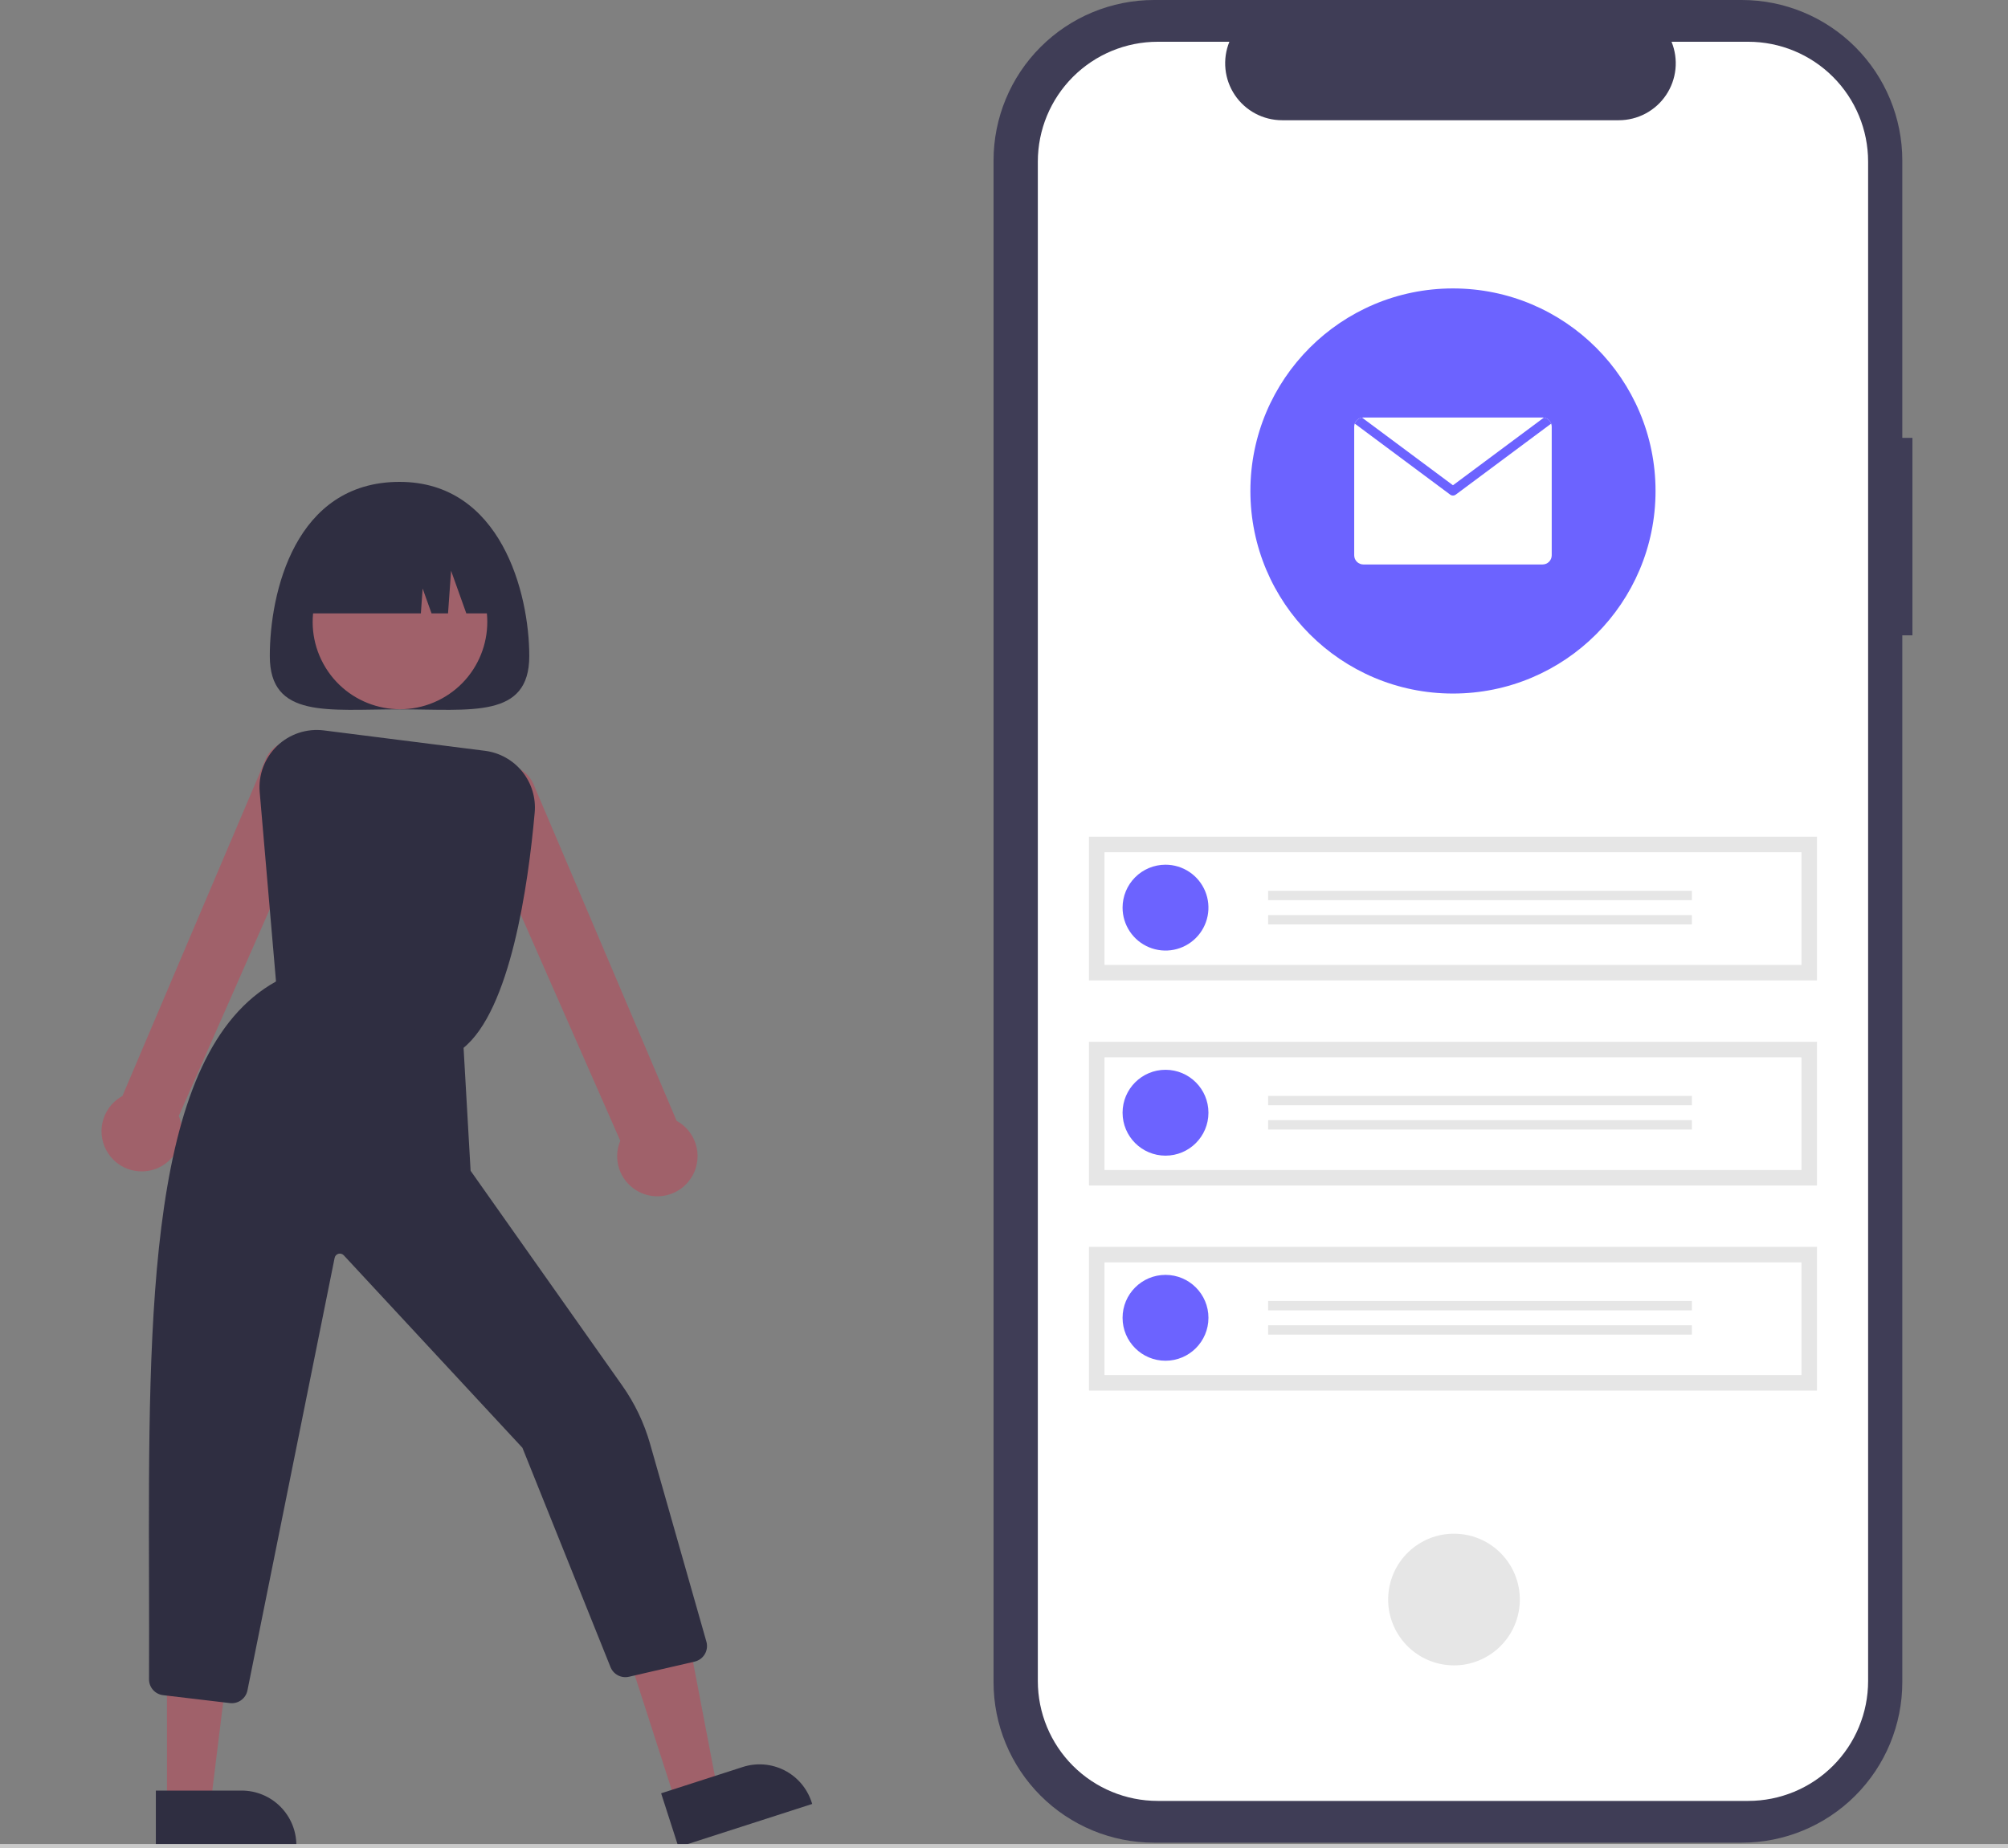 <svg width="793" height="730" viewBox="0 0 793 730" fill="none" xmlns="http://www.w3.org/2000/svg">
<rect x="0" y="0" width="793" height="730" fill="#808080" stroke="none"/>
<g clip-path="url(#clip0_256_1812)">
<path d="M755.258 172.945H751.258V63.4C751.258 46.585 744.579 30.459 732.689 18.569C720.799 6.68 704.673 0 687.858 0H455.771C438.956 0 422.83 6.68 410.941 18.569C399.051 30.459 392.371 46.585 392.371 63.4V664.374C392.371 681.189 399.051 697.315 410.941 709.205C422.83 721.094 438.956 727.774 455.771 727.774H687.857C704.672 727.774 720.798 721.094 732.688 709.205C744.577 697.315 751.257 681.189 751.257 664.374V250.921H755.257L755.258 172.945Z" fill="#3F3D56"/>
<path d="M690.416 16.492H660.121C661.515 19.908 662.048 23.614 661.672 27.285C661.295 30.955 660.022 34.476 657.965 37.538C655.907 40.6 653.127 43.109 649.871 44.844C646.615 46.579 642.983 47.486 639.293 47.486H506.334C502.646 47.486 499.013 46.578 495.758 44.844C492.502 43.109 489.723 40.6 487.666 37.538C485.608 34.477 484.335 30.956 483.959 27.286C483.582 23.617 484.114 19.911 485.507 16.495H457.207C444.65 16.495 432.607 21.484 423.727 30.363C414.848 39.243 409.859 51.286 409.859 63.843V663.932C409.859 676.49 414.848 688.533 423.727 697.412C432.607 706.292 444.65 711.28 457.207 711.28H690.407C702.965 711.28 715.008 706.292 723.888 697.412C732.767 688.533 737.755 676.49 737.755 663.932V63.84C737.755 51.283 732.767 39.24 723.888 30.36C715.008 21.481 702.965 16.492 690.407 16.492L690.416 16.492Z" fill="white"/>
<path d="M599.876 635.907C602.176 621.733 592.551 608.378 578.377 606.078C564.202 603.778 550.848 613.404 548.547 627.578C546.247 641.752 555.873 655.107 570.047 657.407C584.221 659.707 597.576 650.081 599.876 635.907Z" fill="#E6E6E6"/>
<path d="M717.551 330.461H430.059V387.222H717.551V330.461Z" fill="#E6E6E6"/>
<path d="M436.188 381.094H711.422V336.594H436.188V381.094Z" fill="white"/>
<path d="M460.283 341.52C463.637 341.52 466.915 342.514 469.703 344.377C472.491 346.24 474.664 348.888 475.948 351.986C477.231 355.084 477.567 358.493 476.912 361.782C476.258 365.071 474.643 368.092 472.272 370.464C469.901 372.835 466.88 374.45 463.591 375.104C460.302 375.758 456.893 375.422 453.795 374.139C450.697 372.856 448.049 370.682 446.186 367.894C444.323 365.106 443.328 361.828 443.328 358.475C443.328 356.248 443.767 354.043 444.619 351.986C445.471 349.929 446.72 348.06 448.294 346.486C449.869 344.911 451.738 343.662 453.795 342.81C455.852 341.958 458.057 341.52 460.283 341.52Z" fill="#6C63FF"/>
<path d="M668.159 351.84H500.824V355.526H668.159V351.84Z" fill="#E6E6E6"/>
<path d="M668.159 361.422H500.824V365.108H668.159V361.422Z" fill="#E6E6E6"/>
<path d="M717.551 411.461H430.059V468.222H717.551V411.461Z" fill="#E6E6E6"/>
<path d="M436.188 462.094H711.422V417.594H436.188V462.094Z" fill="white"/>
<path d="M460.283 456.43C469.647 456.43 477.238 448.839 477.238 439.475C477.238 430.111 469.647 422.52 460.283 422.52C450.919 422.52 443.328 430.111 443.328 439.475C443.328 448.839 450.919 456.43 460.283 456.43Z" fill="#6C63FF"/>
<path d="M668.159 432.84H500.824V436.526H668.159V432.84Z" fill="#E6E6E6"/>
<path d="M668.159 442.422H500.824V446.108H668.159V442.422Z" fill="#E6E6E6"/>
<path d="M717.551 492.461H430.059V549.222H717.551V492.461Z" fill="#E6E6E6"/>
<path d="M436.188 543.094H711.422V498.594H436.188V543.094Z" fill="white"/>
<path d="M460.283 537.43C469.647 537.43 477.238 529.839 477.238 520.475C477.238 511.111 469.647 503.52 460.283 503.52C450.919 503.52 443.328 511.111 443.328 520.475C443.328 529.839 450.919 537.43 460.283 537.43Z" fill="#6C63FF"/>
<path d="M668.159 513.84H500.824V517.526H668.159V513.84Z" fill="#E6E6E6"/>
<path d="M668.159 523.422H500.824V527.108H668.159V523.422Z" fill="#E6E6E6"/>
<path d="M573.805 273.918C617.987 273.918 653.805 238.101 653.805 193.918C653.805 149.735 617.987 113.918 573.805 113.918C529.622 113.918 493.805 149.735 493.805 193.918C493.805 238.101 529.622 273.918 573.805 273.918Z" fill="#6C63FF"/>
<path d="M612.805 168.522V219.313C612.805 219.79 612.711 220.261 612.529 220.702C612.347 221.142 612.079 221.542 611.742 221.879C611.406 222.216 611.006 222.483 610.565 222.665C610.125 222.847 609.653 222.941 609.177 222.941H538.433C537.956 222.941 537.484 222.847 537.044 222.665C536.604 222.483 536.204 222.216 535.867 221.879C535.53 221.542 535.263 221.142 535.081 220.702C534.898 220.261 534.805 219.79 534.805 219.313V168.522C534.802 168.107 534.876 167.695 535.023 167.307C535.239 166.687 535.622 166.139 536.129 165.721C536.636 165.304 537.248 165.034 537.898 164.94C538.074 164.911 538.253 164.896 538.433 164.895H609.177C609.356 164.896 609.535 164.911 609.712 164.94C610.362 165.034 610.973 165.304 611.48 165.721C611.987 166.139 612.37 166.687 612.587 167.307C612.733 167.695 612.807 168.107 612.805 168.522Z" fill="white"/>
<path d="M612.588 167.307L574.885 195.369C574.574 195.604 574.195 195.731 573.806 195.731C573.416 195.731 573.037 195.604 572.726 195.369L535.023 167.307C535.24 166.687 535.623 166.138 536.13 165.721C536.637 165.304 537.249 165.033 537.898 164.939L573.806 191.659L609.713 164.939C610.363 165.033 610.974 165.304 611.481 165.721C611.988 166.138 612.371 166.687 612.588 167.307Z" fill="#6C63FF"/>
<path d="M106.551 259.103C106.551 283.911 129.49 280.159 157.787 280.159C186.084 280.159 209.023 283.911 209.023 259.103C209.023 234.295 197.818 190.32 157.787 190.32C116.377 190.32 106.551 234.295 106.551 259.103Z" fill="#2F2E41"/>
<path d="M266.998 712.277L283.378 706.997L270.808 641.307L246.633 649.1L266.998 712.277Z" fill="#A0616A"/>
<path d="M261.094 708.276L293.351 697.878L293.352 697.877C296.051 697.007 298.896 696.677 301.723 696.907C304.55 697.136 307.304 697.92 309.828 699.213C312.353 700.507 314.597 702.285 316.434 704.446C318.271 706.607 319.664 709.109 320.534 711.809L320.75 712.477L267.936 729.501L261.094 708.276Z" fill="#2F2E41"/>
<path d="M65.937 712.818L83.147 712.817L91.334 646.438L65.934 646.439L65.937 712.818Z" fill="#A0616A"/>
<path d="M61.547 707.201L95.438 707.199H95.439C98.276 707.199 101.084 707.758 103.705 708.843C106.325 709.928 108.706 711.519 110.712 713.525C112.717 715.53 114.308 717.911 115.394 720.532C116.479 723.152 117.038 725.961 117.038 728.797V729.499L61.548 729.501L61.547 707.201Z" fill="#2F2E41"/>
<path d="M43.719 456.887C42.358 455.237 41.344 453.329 40.739 451.278C40.133 449.226 39.949 447.074 40.197 444.949C40.444 442.825 41.118 440.772 42.179 438.915C43.24 437.057 44.665 435.434 46.369 434.141C46.994 433.671 47.655 433.249 48.344 432.88L104.481 300.853C105.029 299.266 105.885 297.804 107.001 296.55C108.118 295.297 109.471 294.277 110.984 293.549C112.496 292.821 114.138 292.401 115.814 292.311C117.49 292.222 119.168 292.465 120.749 293.027C122.331 293.59 123.785 294.46 125.028 295.588C126.272 296.715 127.279 298.078 127.993 299.597C128.707 301.117 129.112 302.762 129.186 304.439C129.26 306.116 129.002 307.791 128.425 309.367L70.616 440.728C72.069 444.239 72.212 448.155 71.021 451.764C69.83 455.372 67.383 458.433 64.126 460.39C60.869 462.347 57.017 463.07 53.272 462.427C49.527 461.784 46.137 459.818 43.719 456.887Z" fill="#A0616A"/>
<path d="M251.301 470.133C248.074 468.17 245.659 465.114 244.495 461.52C243.331 457.927 243.496 454.035 244.959 450.553L187.134 319.149C186.564 317.574 186.311 315.902 186.389 314.229C186.467 312.557 186.876 310.916 187.59 309.401C188.305 307.887 189.312 306.528 190.553 305.404C191.795 304.28 193.246 303.413 194.824 302.852C196.402 302.291 198.075 302.047 199.747 302.135C201.42 302.222 203.058 302.64 204.569 303.363C206.079 304.086 207.432 305.101 208.549 306.348C209.666 307.596 210.525 309.052 211.077 310.633L267.231 442.705C267.921 443.074 268.581 443.496 269.207 443.966C270.911 445.259 272.336 446.883 273.397 448.74C274.457 450.597 275.132 452.65 275.379 454.774C275.627 456.899 275.442 459.052 274.837 461.103C274.232 463.155 273.218 465.063 271.857 466.712C270.364 468.52 268.488 469.975 266.366 470.972C264.244 471.97 261.927 472.485 259.582 472.481C256.657 472.485 253.789 471.672 251.301 470.133Z" fill="#A0616A"/>
<path d="M174.498 275.892C191.206 266.759 197.346 245.811 188.213 229.103C179.08 212.396 158.131 206.255 141.424 215.389C124.716 224.522 118.576 245.47 127.709 262.178C136.842 278.885 157.791 285.026 174.498 275.892Z" fill="#A0616A"/>
<path d="M109.402 392.289L102.564 312.86C102.274 309.499 102.741 306.116 103.928 302.958C105.116 299.801 106.995 296.949 109.427 294.612C111.86 292.275 114.784 290.511 117.987 289.451C121.189 288.391 124.588 288.06 127.935 288.484L191.472 296.526C197.291 297.25 202.599 300.21 206.273 304.78C209.947 309.35 211.698 315.171 211.154 321.009C208.631 349.391 201.591 399.218 182.787 414.064L182.5 414.29L109.402 392.289Z" fill="#2F2E41"/>
<path d="M90.85 672.65L64.491 669.526C62.937 669.363 61.499 668.628 60.456 667.463C59.414 666.298 58.843 664.787 58.853 663.225C58.911 650.54 58.879 637.549 58.847 624.987C58.578 517.351 58.324 415.685 109.019 387.631L109.293 387.48L183.027 413.002L185.85 462.401L245.707 547.201C250.658 554.207 254.385 562.002 256.73 570.254L278.97 648.379C279.205 649.202 279.269 650.065 279.16 650.914C279.05 651.764 278.769 652.582 278.334 653.32C277.899 654.057 277.318 654.699 276.627 655.205C275.936 655.711 275.149 656.071 274.315 656.264L248.39 662.246C246.896 662.589 245.329 662.378 243.978 661.652C242.628 660.926 241.588 659.734 241.051 658.298L206.315 571.814L135.731 495.758C135.464 495.481 135.127 495.283 134.756 495.184C134.385 495.086 133.994 495.091 133.626 495.198C133.257 495.306 132.925 495.512 132.665 495.795C132.405 496.078 132.228 496.426 132.152 496.802L97.724 667.619C97.416 669.166 96.539 670.541 95.266 671.472C93.993 672.404 92.418 672.824 90.85 672.65Z" fill="#2F2E41"/>
<path d="M197.794 242.259H184.157L178.141 225.414L176.939 242.259H170.421L166.912 232.432L166.21 242.259H117.781C117.781 237.466 118.725 232.72 120.559 228.292C122.394 223.864 125.082 219.84 128.471 216.451C131.86 213.062 135.883 210.374 140.311 208.54C144.739 206.706 149.485 205.762 154.278 205.762H161.297C166.09 205.762 170.835 206.706 175.263 208.54C179.691 210.374 183.715 213.062 187.104 216.451C190.493 219.84 193.181 223.864 195.015 228.292C196.85 232.72 197.794 237.466 197.794 242.259Z" fill="#2F2E41"/>
<path d="M867 730.32H-111C-111.265 730.32 -111.52 730.215 -111.707 730.027C-111.895 729.84 -112 729.586 -112 729.32C-112 729.055 -111.895 728.801 -111.707 728.613C-111.52 728.426 -111.265 728.32 -111 728.32H867C867.265 728.32 867.52 728.426 867.707 728.613C867.895 728.801 868 729.055 868 729.32C868 729.586 867.895 729.84 867.707 730.027C867.52 730.215 867.265 730.32 867 730.32Z" fill="#CACACA"/>
</g>
<defs>
<clipPath id="clip0_256_1812">
<rect width="793" height="730" fill="white"/>
</clipPath>
</defs>
</svg>
